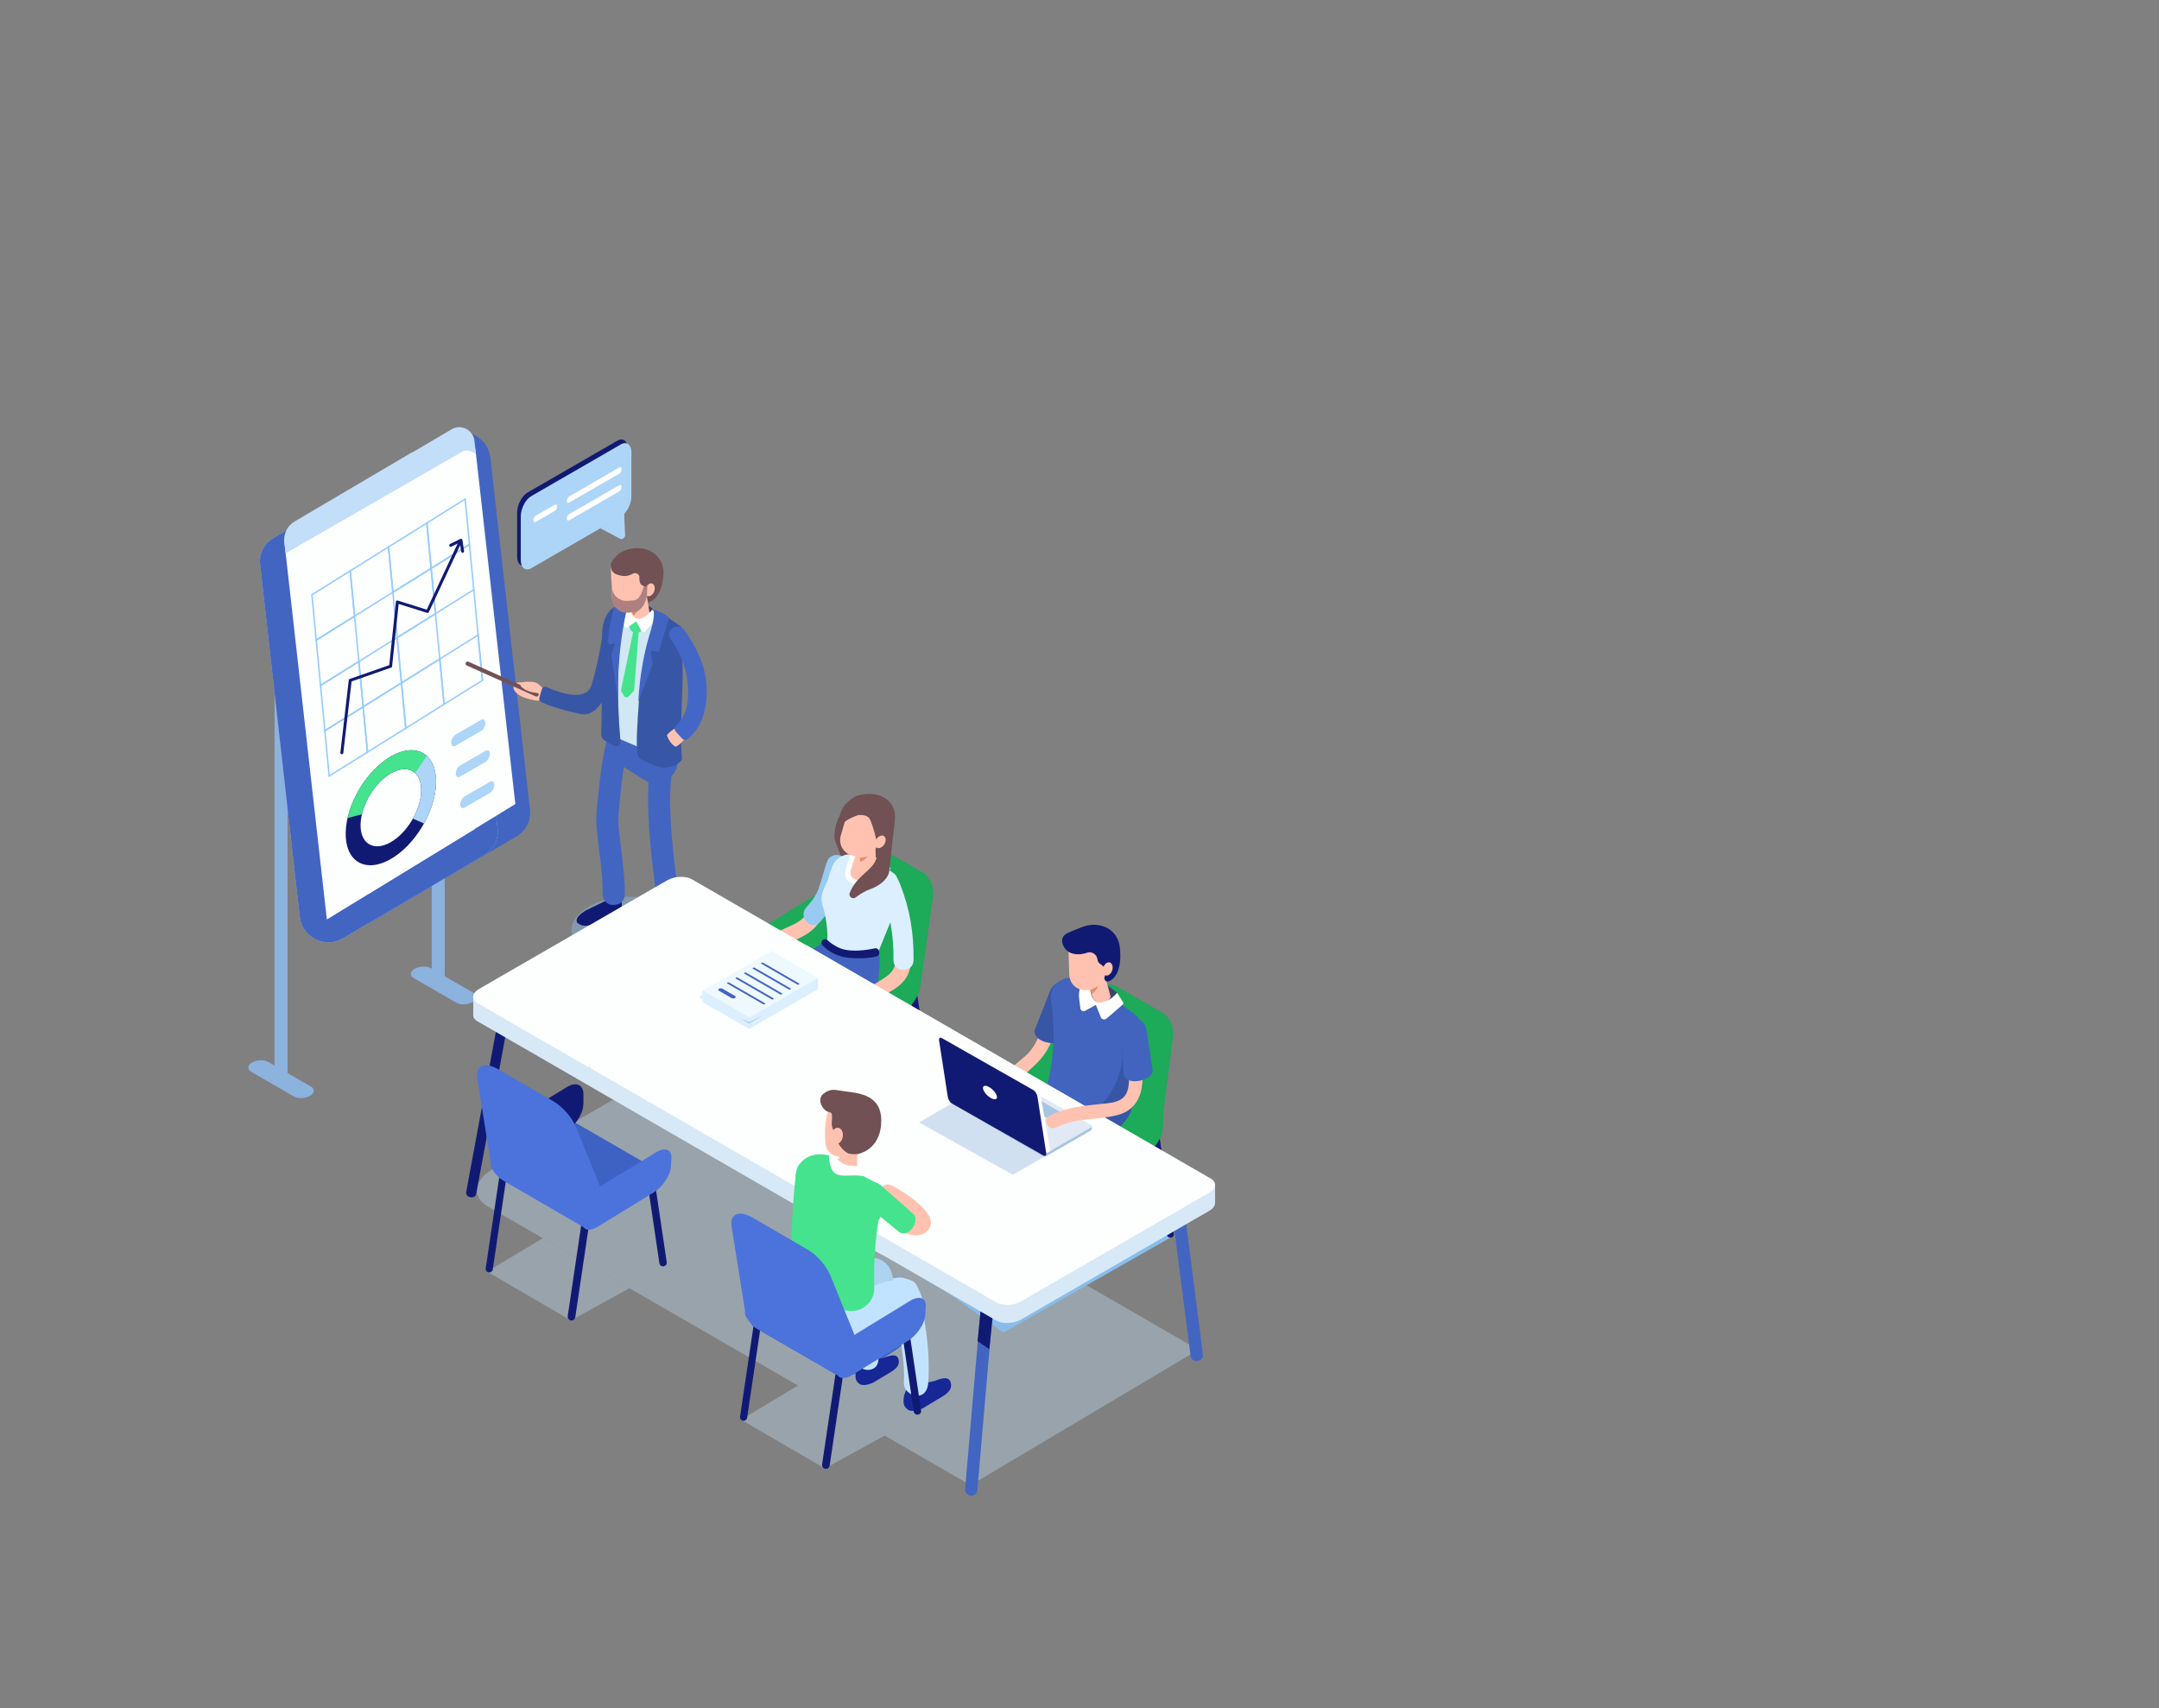 <?xml version="1.0" encoding="utf-8"?>
<!-- Generator: Adobe Illustrator 16.0.0, SVG Export Plug-In . SVG Version: 6.00 Build 0)  -->
<!DOCTYPE svg PUBLIC "-//W3C//DTD SVG 1.1//EN" "http://www.w3.org/Graphics/SVG/1.1/DTD/svg11.dtd">
<svg version="1.1" id="Layer_1" xmlns="http://www.w3.org/2000/svg" xmlns:xlink="http://www.w3.org/1999/xlink" x="0px" y="0px"
	 width="998.719px" height="790.318px" viewBox="0 0 998.719 790.318" enable-background="new 0 0 998.719 790.318"
	 xml:space="preserve">
<rect x="0" y="0" width="998.719" height="790.318" fill="#808080" stroke="none"/>
<g id="background">
</g>
<g id="image">
	<g>
		<g>
			<polygon opacity="0.43" fill="#BAD2E5" enable-background="new    " points="225.29,588.294 264.112,610.887 291.164,595.988 
				251.083,572.848 			"/>
			<path opacity="0.43" fill="#BAD2E5" enable-background="new    " d="M554.352,624.464L332.634,496.455
				c-7.62-4.4-21.055-3.843-29.854,1.237l-74.935,43.264c-8.799,5.081-9.764,12.837-2.144,17.237l143.438,82.812L342.773,656.8
				l38.818,22.593l27.651-15.229l39.744,22.946L554.352,624.464z"/>
		</g>
		<polygon fill="#88BDEB" points="541.793,572.358 464.125,616.521 409.799,577.403 487.466,533.24 		"/>
		<path fill="#1DAA59" d="M490.611,500.934l-27.34,21.121c-4.469,2.734-7.817,0.021-7.813-4.678l-0.521-7.648
			c0.004-4.693,3.657-10.774,8.125-13.512l27.565-16.879c4.465-2.729,8.114-1.127,8.11,3.571l-0.005,4.513
			C498.733,492.12,495.076,498.2,490.611,500.934z"/>
		<g>
			<g>
				<path fill="#FFC2B0" d="M498.328,453.422c-4.698,9.534-13.377,15.676-17.536,25.442c-1.722,4.043-3.682,7.388-7.078,10.205
					c-3.791,3.146-7.437,6.15-10.752,9.838c-2.687,2.981,1.723,7.423,4.422,4.423c6.108-6.786,14.128-11.104,18.084-19.618
					c2.268-4.872,4.173-8.729,7.924-12.632c4.229-4.396,7.63-9.008,10.339-14.502C505.5,452.98,500.11,449.808,498.328,453.422
					L498.328,453.422z"/>
			</g>
		</g>
		<path fill="#3856A6" d="M485.846,458.215l-7.269,18.489c-0.845,5.741,11.991,8.033,13.107,3.404l5.441-18.359
			c0.702-2.964-0.957-5.978-3.837-6.97l0,0C490.292,453.745,487.008,455.26,485.846,458.215z"/>
		<path fill="#111A73" d="M541.641,572.584L541.641,572.584c0.888-0.132,1.496-0.955,1.363-1.84l-6.58-44.363
			c-0.131-0.885-0.955-1.495-1.838-1.364l0,0c-0.885,0.135-1.496,0.954-1.365,1.839l6.582,44.364
			C539.934,572.104,540.756,572.715,541.641,572.584z"/>
		<path fill="#1DAA59" d="M489.585,498.822l13.812-36.537c2.271-6.011,8.593-8.639,13.687-5.692l20.369,11.782
			c3.67,2.123,5.725,6.632,5.133,11.272l-6.049,47.561L489.585,498.822z"/>
		<path fill="#1DAA59" d="M500.17,543.24l-39.122-22.587c-3.626-2.097-2.158-6.688,3.261-10.203l14.063-9.13
			c5.419-3.521,12.819-4.688,16.444-2.596l39.122,22.591c3.625,2.093,2.153,6.685-3.265,10.198l-14.062,9.135
			C511.196,544.167,503.795,545.333,500.17,543.24z"/>
		<path fill="#4264BF" d="M482.005,506.666c0.979,1.493,8.188-17.878,4.146-44.722l36.058,17.304
			c-1.006,17.438-6.74,23.196-11.225,44.53L482.005,506.666z"/>
		<path fill="#3856A6" d="M501.854,516.283c0.968,1.341,19.867-11.674,17.043-33.506c-0.356-2.775-2.317-2.142,0.494-1.309
			l3.373-2.197c0.734,14.169,6.435,14.954,0.638,34.213c-1.33,4.418-8.621,12.905-12.98,10.294L501.854,516.283z"/>
		<path fill="#4264BF" d="M488.188,455.381c-1.774,1.746-1.91,4.169-2.032,6.563c-0.188,3.62,1.636,8.557,4.989,9.928l35.625,13.999
			c0,0,4.773-11.611-1.739-16.515c-3.511-2.646-11.465-8.628-15.729-11.944C503.036,452.539,493.847,449.817,488.188,455.381z"/>
		<path fill="#424268" d="M515.303,466.054l-15.062-4.539l3.551-8.361c5.316,0.51,8.854,2.632,12.977,6.178L515.303,466.054z"/>
		<path fill="#FFFFFF" d="M508.526,464.042c0,0-4.336-0.516-4.281-8.158l-2.842-0.73c-0.438,0.271-1.246-0.039-1.928,2.438
			c-0.399,1.479-0.476,3.022-0.273,4.54l0.577,4.427c0.13,0.992,1.261,1.568,2.14,1.092L508.526,464.042z"/>
		<path fill="#FFC2B0" d="M505.165,460.692l-3.615-13.343l9.168,2.538l2.941,10.896
			C514.292,462.557,507.821,467.494,505.165,460.692z"/>
		<path fill="#FFC2B0" d="M504.776,458.026l-2.604,0.087c-4.007,0.134-7.395-3.036-7.53-7.044l-0.438-13.232
			c-0.134-4.008,3.036-7.396,7.043-7.529l2.602-0.087c4.013-0.134,7.396,3.035,7.531,7.043l0.441,13.232
			C511.952,454.504,508.784,457.893,504.776,458.026z"/>
		<path fill="#111A73" d="M502.889,440.745c-2.364,0.813-5.031,1.1-7.468,0.16c-3.271-1.267-5.591-5.864-3.021-8.256
			c1.39-1.292,4.946-2.459,7.906-3.659c8.396-3.407,17.498,0.896,17.816,10.479c0,0,1.404,11.854-5.219,14.536
			c-0.529,0.214-1.14,0.071-1.551-0.321l-0.054-0.046c-0.467-0.438-0.586-1.128-0.325-1.716c0.604-1.384,1.163-4.049-2.152-6.055
			c-0.693-0.419-1.043-1.191-1.185-2.106C507.303,441.499,505.057,439.999,502.889,440.745z"/>
		<path fill="#FFC2B0" d="M513.288,450.78c-1.168,0.971-2.504,0.636-2.984-0.749c-0.479-1.384,0.076-3.293,1.244-4.268
			c1.168-0.971,2.504-0.636,2.984,0.749C515.01,447.9,514.454,449.81,513.288,450.78z"/>
		<path fill="#EA8A6C" d="M504.333,458.041c0,0,3.756-1.924,3.771-1.959c0,0-1.28,2.733-3.146,3.801L504.333,458.041z"/>
		<path fill="#FFFFFF" d="M506.333,463.436c0,0,4.748,2.271,10.432-4.104l2.761,4.366c0.213,0.645,0.235,0.722-0.32,1.205
			l-7.299,6.295c-0.854,0.735-2.25,0.479-2.642-0.484L506.333,463.436z"/>
		<path fill="#4265C2" d="M239.127,386.842l-65.753,38.744c-8.095,4.771-18.685-0.663-19.75-10.133l-18.32-162.903
			c-0.558-4.961,1.787-9.71,6.028-12.209l65.753-38.745c8.095-4.77,18.685,0.663,19.75,10.133l18.321,162.903
			C245.712,379.593,243.368,384.343,239.127,386.842z"/>
		<g>
			<path fill="#FFC2B0" d="M247.363,323.975c0.581,0.111,1.17,0.222,1.769,0.132c1.38-0.209,2.57-1.435,3.66-2.601
				c0.1-0.106,0.202-0.219,0.256-0.365c0.112-0.302-0.021-0.628-0.176-0.868c-0.958-1.477-2.695-1.704-4.162-2.337
				c-0.663-0.286-1.289-0.67-1.947-0.966c-1.029-0.464-2.125-0.709-3.216-0.953l0,0c-1.322-0.296-6.105-1.234-6.027,2.119
				c0.034,1.449,1.417,2.52,2.287,3.162c1.048,0.774,2.215,1.3,3.411,1.693C244.572,323.436,245.969,323.709,247.363,323.975z"/>
		</g>
		<rect x="126.996" y="320.52" fill="#8CB2DE" width="6.015" height="178.917"/>
		<rect x="199.698" y="277.923" fill="#8CB2DE" width="6.015" height="178.917"/>
		<path fill="#A8C4E5" d="M224.155,395.491l-65.753,38.745c-8.095,4.771-18.685-0.663-19.75-10.137L120.332,261.2
			c-0.558-4.961,1.787-9.711,6.028-12.21l65.752-38.745c8.095-4.77,18.685,0.664,19.75,10.133l18.321,162.904
			C230.741,388.243,228.396,392.992,224.155,395.491z"/>
		<path fill="#4265C2" d="M224.155,395.491l-65.753,38.745c-8.095,4.771-18.685-0.663-19.75-10.137L120.332,261.2
			c-0.558-4.961,1.787-9.711,6.028-12.21l65.752-38.745c8.095-4.77,18.685,0.664,19.75,10.133l18.321,162.904
			C230.741,388.243,228.396,392.992,224.155,395.491z"/>
		<path fill="#8CB2DE" d="M191.842,448.202L191.842,448.202c2.18-1.258,5.477-1.396,7.365-0.305l19.903,11.487
			c1.888,1.09,1.651,2.993-0.528,4.252l0,0c-2.18,1.263-5.477,1.396-7.365,0.31l-19.904-11.492
			C189.425,451.364,189.662,449.461,191.842,448.202z"/>
		<path fill="#FDFFFF" d="M219.687,383.535l-68.491,41.851L131.479,250.07l59.387-34.994c4.295-2.531,9.915,0.352,10.48,5.377
			L219.687,383.535z"/>
		<path fill="#FDFFFF" d="M238.385,371.991l-68.491,41.851l-19.716-175.317l59.386-34.994c4.295-2.531,9.915,0.352,10.48,5.377
			L238.385,371.991z"/>
		<path fill="#C2DEF9" d="M219.471,203.936c-0.565-5.025-6.185-7.909-10.48-5.377l-17.68,10.418
			c-0.382,0.139-0.76,0.302-1.127,0.518l-53.956,31.793c-3.304,1.947-5.155,5.654-4.726,9.464l0.591,5.255l82.118-47.257
			c1.729-0.929,4.569,0.24,5.942,1.25L219.471,203.936z"/>
		<g>
			<g>
				<path fill="none" stroke="#97CBFF" stroke-width="0.685" stroke-miterlimit="10" d="M144.282,275.175"/>
				<polygon fill="none" stroke="#97CBFF" stroke-width="0.685" stroke-miterlimit="10" points="199.446,262.935 217.169,251.867 
					215.173,230.904 197.45,241.972 				"/>
				<polygon fill="none" stroke="#97CBFF" stroke-width="0.685" stroke-miterlimit="10" points="181.724,274.003 199.446,262.935 
					197.45,241.972 179.728,253.04 				"/>
				<polygon fill="none" stroke="#97CBFF" stroke-width="0.685" stroke-miterlimit="10" points="164.001,285.071 181.724,274.003 
					179.728,253.04 162.005,264.107 				"/>
				<polygon fill="none" stroke="#97CBFF" stroke-width="0.685" stroke-miterlimit="10" points="146.278,296.139 164.001,285.071 
					162.005,264.107 144.282,275.175 				"/>
				<polygon fill="none" stroke="#97CBFF" stroke-width="0.685" stroke-miterlimit="10" points="201.443,283.898 219.165,272.831 
					217.169,251.867 199.446,262.935 				"/>
				<polygon fill="none" stroke="#97CBFF" stroke-width="0.685" stroke-miterlimit="10" points="183.72,294.966 201.443,283.898 
					199.446,262.935 181.724,274.003 				"/>
				<polygon fill="none" stroke="#97CBFF" stroke-width="0.685" stroke-miterlimit="10" points="148.274,317.103 165.998,306.034 
					164.001,285.071 146.278,296.139 				"/>
				
					<line fill="none" stroke="#97CBFF" stroke-width="0.685" stroke-miterlimit="10" x1="219.165" y1="272.831" x2="221.162" y2="293.794"/>
				<polygon fill="none" stroke="#97CBFF" stroke-width="0.685" stroke-miterlimit="10" points="185.716,315.93 203.439,304.862 
					201.443,283.898 183.72,294.966 				"/>
				<polygon fill="none" stroke="#97CBFF" stroke-width="0.685" stroke-miterlimit="10" points="167.994,326.998 185.716,315.93 
					183.72,294.966 165.998,306.034 				"/>
				<polygon fill="none" stroke="#97CBFF" stroke-width="0.685" stroke-miterlimit="10" points="150.271,338.065 167.994,326.998 
					165.998,306.034 148.274,317.103 				"/>
				
					<line fill="none" stroke="#97CBFF" stroke-width="0.685" stroke-miterlimit="10" x1="221.162" y1="293.794" x2="223.158" y2="314.758"/>
				<polygon fill="none" stroke="#97CBFF" stroke-width="0.685" stroke-miterlimit="10" points="205.435,325.825 223.158,314.758 
					221.162,293.794 203.439,304.862 				"/>
				<polygon fill="none" stroke="#97CBFF" stroke-width="0.685" stroke-miterlimit="10" points="187.712,336.894 205.435,325.825 
					203.439,304.862 185.716,315.93 				"/>
				<polygon fill="none" stroke="#97CBFF" stroke-width="0.685" stroke-miterlimit="10" points="169.99,347.961 187.712,336.894 
					185.716,315.93 167.994,326.998 				"/>
				<polygon fill="none" stroke="#97CBFF" stroke-width="0.685" stroke-miterlimit="10" points="152.267,359.029 169.99,347.961 
					167.994,326.998 150.271,338.065 				"/>
			</g>
		</g>
		
			<polyline fill="none" stroke="#111A73" stroke-width="1.371" stroke-linecap="round" stroke-linejoin="round" stroke-miterlimit="10" points="
			158.134,348.27 162.005,314.758 180.696,308.219 183.821,278.502 197.771,282.885 212.564,251.257 		"/>
		
			<polyline fill="none" stroke="#111A73" stroke-width="1.371" stroke-linecap="round" stroke-linejoin="round" stroke-miterlimit="10" points="
			208.478,252.297 213.239,249.952 213.994,255.034 		"/>
		<g>
			<path fill="#111A73" d="M181.307,349.677c-11.544,6.352-21.125,22.246-21.398,35.502c-0.273,13.252,8.863,18.854,20.407,12.5
				c11.544-6.352,21.125-22.246,21.398-35.5C201.988,348.924,192.851,343.326,181.307,349.677z M181.144,357.584
				c7.742-4.259,13.868-0.506,13.685,8.384c-0.184,8.889-6.608,19.548-14.349,23.807c-7.742,4.259-13.868,0.506-13.685-8.384
				C166.978,372.502,173.402,361.843,181.144,357.584z"/>
			<path fill="#45E38D" d="M181.307,349.677c7.065-3.887,13.224-3.291,16.88,0.789l-5.802,7.561
				c-2.461-2.658-6.554-3.021-11.242-0.442c-6.408,3.525-11.909,11.436-13.72,19.097l-6.649,1.78
				C163.4,366.94,171.666,354.981,181.307,349.677z"/>
			<path fill="#ADD5F7" d="M196.137,380.966l-5.14-2.232c2.302-4.088,3.746-8.619,3.832-12.766c0.077-3.754-0.974-6.588-2.794-8.293
				l5.391-7.978c2.79,2.529,4.406,6.799,4.289,12.482C201.588,368.279,199.489,374.936,196.137,380.966z"/>
		</g>
		<path fill="#ADD5F7" d="M210.68,345.026l11.879-6.858c1.063-0.613,1.933-2.274,1.933-3.691l0,0c0-1.417-0.87-2.074-1.933-1.461
			l-11.879,6.858c-1.063,0.613-1.932,2.275-1.932,3.691l0,0C208.748,344.982,209.617,345.641,210.68,345.026z"/>
		<path fill="#ADD5F7" d="M212.765,359.339l11.879-6.858c1.063-0.613,1.932-2.275,1.932-3.692l0,0c0-1.417-0.869-2.074-1.932-1.46
			l-11.879,6.858c-1.063,0.613-1.933,2.274-1.933,3.691l0,0C210.832,359.295,211.702,359.952,212.765,359.339z"/>
		<path fill="#ADD5F7" d="M214.849,373.65l11.879-6.858c1.062-0.613,1.932-2.274,1.932-3.691l0,0c0-1.417-0.87-2.074-1.932-1.461
			l-11.879,6.858c-1.062,0.613-1.932,2.275-1.932,3.691l0,0C212.917,373.606,213.787,374.265,214.849,373.65z"/>
		<path fill="#715154" d="M249.108,321.689L249.108,321.689c-0.215,0.481-0.785,0.699-1.267,0.483l-31.917-14.286
			c-0.481-0.215-0.699-0.786-0.483-1.267l0,0c0.215-0.481,0.785-0.699,1.267-0.483l31.917,14.286
			C249.106,320.639,249.324,321.208,249.108,321.689z"/>
		<path fill="#FFC2B0" d="M252.093,319.479c-0.746-0.951-2.028-2.107-2.953-2.895c-0.721-0.614-1.609-0.993-2.552-1.078
			c-1.827-0.165-4.824-0.284-5.542,0.613c-0.924,1.155,0.67,2.158,1.646,2.776c1.94,1.229,4.728,1.67,6.922,1.821
			c0.375,0.025,0.627-0.136,0.764-0.374c0.139,0.15,0.273,0.303,0.395,0.457C251.513,321.746,252.828,320.415,252.093,319.479z"/>
		<path fill="#8CB2DE" d="M116.634,491.557L116.634,491.557c2.18-1.259,5.477-1.396,7.365-0.306l19.904,11.492
			c1.888,1.089,1.651,2.993-0.529,4.251l0,0c-2.18,1.259-5.477,1.396-7.365,0.306l-19.904-11.491
			C114.217,494.719,114.454,492.814,116.634,491.557z"/>
		<path fill="#1DAA59" d="M529.352,534.788l-27.563,16.879c-4.466,2.733-7.917,1.451-7.67-2.852l0.233-4.137
			c0.247-4.302,4.104-10.059,8.567-12.792l27.568-16.879c4.465-2.73,7.916-1.447,7.67,2.854l-0.238,4.132
			C537.672,526.298,533.817,532.054,529.352,534.788z"/>
		<g>
			<path opacity="0.43" fill="#88BDEB" enable-background="new    " d="M311.407,441.995c-10.718,6.188-28.149,6.156-38.935-0.07
				c-10.785-6.228-10.84-16.291-0.122-22.479c10.718-6.188,28.149-6.156,38.935,0.066
				C322.07,425.743,322.125,435.807,311.407,441.995z"/>
			<path fill="#111A73" d="M270.975,421.195l10.893-5.24l5.685,0.193c0.345,7.52-0.3,6.481-2.761,7.887l-9.245,3.417
				c-4.739,1.176-6.162,1.154-8.449-0.464l0,0C265.909,425.061,267.78,423.256,270.975,421.195z"/>
			<path fill="#2C4482" d="M302.159,441.378l3.701-11.512l4.054-3.989c5.691,4.935,4.497,4.688,3.819,7.439l-3.892,9.06
				c-2.411,4.248-3.402,5.265-6.155,5.808l0,0C301.473,447.717,301.454,445.116,302.159,441.378z"/>
			<g>
				<g>
					<path fill="#4265C2" d="M303.492,343.11c-4.704,14.455-4.042,30.519-2.795,45.467c0.583,6.982,1.429,13.937,2.277,20.891
						c0.542,4.444,1.985,13.083,1.938,17.573c-0.068,6.573,9.449,6.375,9.518-0.204c0.047-4.49-0.701-12.924-1.244-17.369
						c-0.813-6.688-1.631-13.383-2.21-20.1c-1.229-14.313-2.146-29.683,2.363-43.543C315.377,339.562,305.52,336.878,303.492,343.11
						L303.492,343.11z"/>
				</g>
			</g>
			<g>
				<g>
					<path fill="#4265C2" d="M281.172,340.807c-2.354,8.554-3.437,17.428-4.329,26.236c-0.539,5.312-1.39,10.641-0.86,15.969
						c1.009,10.176,2.886,20.511,2.814,30.751c-0.046,6.572,10.166,6.579,10.212,0c0.07-10.095-1.757-20.285-2.77-30.311
						c-0.508-5.021,0.178-9.92,0.669-14.939c0.823-8.41,1.865-16.829,4.111-24.994C292.766,337.176,282.917,334.468,281.172,340.807
						L281.172,340.807z"/>
				</g>
			</g>
			<path fill="#4265C2" d="M288.639,357.021L288.639,357.021c0.943,1.058-3.109-4.084-1.896-3.352
				c2.525,1.526,16.703,11.159,19.653,11.208c3.562,0.059,1.482-3.386,4.139-5.767c2.518-2.259,3.106-5.928,3.354-9.3
				c0.067-0.933,0.114-1.906-0.258-2.764c-0.398-0.926-1.23-1.582-2.039-2.191c-6.298-4.768-18.688-16.565-27.486-12.793
				C273.94,336.423,284.126,351.963,288.639,357.021z"/>
		</g>
		<path fill="#111A73" d="M217.94,553.909l-0.682-0.127c-1.092-0.202-1.814-1.252-1.611-2.345l15.459-83.359
			c0.203-1.093,1.253-1.814,2.345-1.611l0.682,0.126c1.092,0.203,1.813,1.253,1.611,2.35l-15.459,83.355
			C220.082,553.391,219.032,554.111,217.94,553.909z"/>
		<g>
			<path fill="#111A73" d="M244.103,261.16l41.419-23.913c2.684-1.549,4.879-5.745,4.879-9.323v-20.332
				c0-3.578-2.195-5.238-4.879-3.689l-41.419,23.913c-2.684,1.55-4.879,5.745-4.879,9.323v20.332
				C239.224,261.049,241.419,262.709,244.103,261.16z"/>
			<path fill="#ADD5F7" d="M245.791,262.847l41.418-23.913c2.685-1.549,4.88-5.745,4.88-9.323V209.28
				c0-3.578-2.195-5.238-4.88-3.689l-41.418,23.913c-2.684,1.549-4.879,5.745-4.879,9.323v20.331
				C240.911,262.737,243.107,264.396,245.791,262.847z"/>
			<path fill="#FFFFFF" d="M263.276,232.526l23.202-13.396c0.589-0.34,1.071-1.261,1.071-2.046l0,0c0-0.786-0.482-1.15-1.071-0.81
				l-23.202,13.396c-0.59,0.34-1.071,1.261-1.071,2.047l0,0C262.205,232.502,262.686,232.867,263.276,232.526z"/>
			<path fill="#FFFFFF" d="M263.276,240.706l23.202-13.396c0.589-0.34,1.071-1.261,1.071-2.046l0,0c0-0.786-0.482-1.15-1.071-0.81
				l-23.202,13.396c-0.59,0.34-1.071,1.261-1.071,2.047l0,0C262.205,240.682,262.686,241.046,263.276,240.706z"/>
			<path fill="#FFFFFF" d="M247.803,241.459l8.794-5.078c0.589-0.34,1.071-1.261,1.071-2.046l0,0c0-0.786-0.482-1.15-1.071-0.81
				l-8.794,5.077c-0.589,0.34-1.071,1.261-1.071,2.047l0,0C246.732,241.436,247.214,241.8,247.803,241.459z"/>
			<path fill="#ADD5F7" d="M288.699,236.826l0.473,10.877c0.024,0.88-1.295,1.957-2.056,1.677l-9.355-4.944L288.699,236.826z"/>
		</g>
		<path fill="#A8C4E5" d="M505.262,522.153l-0.01-1.271l-1.631,0.632l-0.353-0.806l-40.85-23.584
			c-0.492-0.284-1.359-0.248-1.928,0.08L442.91,507.36v-0.282l-3.253,1.306v1.352h0.021c0.042,0.131,0.146,0.252,0.313,0.349
			l42.508,24.541c0.491,0.284,1.359,0.248,1.927-0.08l20.37-11.76C505.102,522.604,505.26,522.372,505.262,522.153L505.262,522.153z
			"/>
		<path fill="#E1EAF4" d="M482.472,533.28l-42.508-24.541c-0.491-0.284-0.43-0.785,0.14-1.113l20.368-11.76
			c0.567-0.328,1.438-0.364,1.931-0.08l42.507,24.542c0.492,0.284,0.43,0.784-0.142,1.112L484.4,533.2
			C483.832,533.528,482.964,533.564,482.472,533.28z"/>
		<path fill="#A8C4E5" d="M485.376,517.474l-10.287-5.938c-0.119-0.068-0.104-0.19,0.033-0.271l4.93-2.846
			c0.142-0.079,0.351-0.088,0.466-0.02l10.288,5.938c0.119,0.068,0.104,0.189-0.03,0.271l-4.933,2.846
			C485.706,517.534,485.496,517.542,485.376,517.474z"/>
		<path fill="#424268" d="M306.639,292.833l-18.104-6.894l2.19-7.552c4.627-0.319,7.007,0.527,10.917,2.938L306.639,292.833z"/>
		<path fill="#D0E7F4" d="M281.23,283.919c-1.812,2.41-1.589,3.831-1.485,6.99c0.102,3.089,2.244,5.658,5.273,6.341l24.77,6.433
			c0,0,7.883-11.257,1.771-14.473c-3.292-1.732-8.396-4.512-12.413-6.707C293.252,279.277,285.417,278.353,281.23,283.919z"/>
		<path fill="#D0E7F4" d="M279.885,339.004c0.922,1.124,1.92-31.764,0-52.444l34.859,14.539
			c-0.094,15.662-6.218,31.984-4.216,50.963L279.885,339.004z"/>
		<path fill="#FFC2B0" d="M292.375,285.337l-1.989-12.408l8.815,2.713l1.612,10.132
			C301.232,287.431,294.199,291.698,292.375,285.337z"/>
		<path fill="#3856A6" d="M307.5,284.65c0,0-10.082,11.802-11.894,38.908c-0.748,11.184-2.063,26.256,0.369,27.431
			c3.807,1.84,8.586,4.984,13.441,3.991c1.974-0.403,5.996-2.211,6.072-4.166c-1.531-16.375,1.381-33.902-0.188-51.908l-0.826-6.996
			c-0.124-0.724,1.167-1.35,0.643-1.949L307.5,284.65z"/>
		<path fill="#3856A6" d="M290.028,281.347c0,0-6.818,17.792-2.998,61.699c0.129,1.484-1.447,2.566-2.846,1.956
			c-1.49-0.65-3.134-1.581-4.361-2.319c-1.123-0.676-1.783-1.877-1.73-3.162c0.365-8.875,0.476-44.412,0.476-44.412
			s-1.392-15.493,11.01-15.623C304.308,279.333,290.028,281.347,290.028,281.347z"/>
		<path fill="#EA8A6C" d="M292.15,282.646c0,0,4.054-2.265,4.072-2.301c0,0-1.559,3.701-3.588,4.686L292.15,282.646z"/>
		<path fill="#45E38D" d="M293.796,292.792L293.796,292.792c1.77,0.308,3.537-0.868,3.927-2.612l0.632-2.823
			c-2.63,1.099-4.763,0.437-6.324-1.692l-0.742,3.396C290.898,290.805,292.027,292.484,293.796,292.792z"/>
		<path fill="#45E38D" d="M295.494,291.409l-2.104,27.617c-0.023,0.305-0.156,0.597-0.374,0.823l-2.273,2.355
			c-0.605,0.628-1.625,0.541-2.051-0.175l-1.231-2.071c-0.157-0.264-0.208-0.579-0.144-0.888l5.861-28.161L295.494,291.409z"/>
		<path fill="#FFFFFF" d="M295.529,286.499c0,0-3.478,0.049-3.983-5.856l-2.309-0.274c-0.326,0.254-0.99,0.098-1.351,2.083
			c-0.214,1.181-0.16,2.383,0.105,3.534l0.776,3.357c0.175,0.753,1.114,1.081,1.776,0.62L295.529,286.499z"/>
		<path fill="#FCFEFF" d="M295.62,286.513c0,0-0.983-0.063-1.611-0.537l-5.24,3.405l0.049,0.207c0.152,0.644,0.953,0.927,1.525,0.54
			L295.62,286.513z"/>
		<path fill="#FFFFFF" d="M293.746,286.257c0,0,3.931,1.262,7.983-4.247l2.501,3.086c0.216,0.477,0.242,0.533-0.167,0.963
			l-5.34,5.612c-0.625,0.659-1.752,0.605-2.129-0.102L293.746,286.257z"/>
		<path fill="#FCFEFF" d="M293.648,286.234c0,0,1.072,0.146,1.917,0.117l3.136,5.358l-0.173,0.181
			c-0.538,0.562-1.501,0.52-1.834-0.081L293.648,286.234z"/>
		<path fill="#4265C2" d="M283.924,281.006c-1.106,6.076-3.401,13.081-2.382,17.229l2.92-0.61l-1.662,5.425l3.115,20.586
			c0,0-1.063-21.714,4.812-45.007C287.907,278.777,287.038,279.394,283.924,281.006z"/>
		<path fill="#FFC2B0" d="M293.239,282.672l-2.564,0.229c-3.949,0.352-7.338-2.509-7.529-6.358l-0.636-12.707
			c-0.192-3.849,2.881-7.285,6.83-7.637l2.563-0.228c3.949-0.352,7.338,2.509,7.53,6.358l0.755,9.261
			C300.38,275.438,297.187,282.32,293.239,282.672z"/>
		<path fill="#715154" d="M292.737,265.412c-2.666,1.385-4.297,1.38-7.29,0.428c-3.248-1.034-3.87-5.049-1.373-7.493
			c1.351-1.321,1.426-2.044,4.326-3.364c8.226-3.746,18.054,0.201,18.514,9.406c0,0,0.364,12.107-7.147,14.396l-0.568-3.832
			c0,0,1.798-1.168,0.04-2.75c-0.482-0.435-1.185-0.92-2.189-1.451c-1.088-0.576-1.347-2.047-1.272-3.585
			C295.852,265.609,294.167,264.668,292.737,265.412z"/>
		<path fill="#FFC2B0" d="M301.52,275.227c-1.136,0.999-2.458,0.751-2.953-0.554c-0.494-1.305,0.026-3.173,1.163-4.171
			c1.136-0.999,2.458-0.751,2.952,0.554C303.177,272.36,302.657,274.228,301.52,275.227z"/>
		<path fill="#AF8080" d="M283.067,271.619c0.193,3.849,3.581,6.709,7.53,6.358l2.563-0.229c2.453-0.218,3.689-3.202,4.73-6.52l0,0
			c0.49,0.295,1.152,0.113,1.442-0.397l0.161-0.285l-0.177,3.064c0.192,3.849-2.122,9.256-6.071,9.608l-2.563,0.229
			c-3.949,0.352-7.338-2.509-7.53-6.358l-0.635-12.707c-0.027-0.536,0.016-1.062,0.108-1.575L283.067,271.619z"/>
		<path fill="#4265C2" d="M309.508,285.721l-4.709,15.702l-3.911-0.387l1.068,6.014l-6.639,17.654c0,0,0.278-14.134,4.725-29.623
			c1.172-4.085,3.116-9.457,2.203-13.151C304.981,283.009,307.047,283.566,309.508,285.721z"/>
		<path fill="#FFC2B0" d="M312.535,345.447c0.31,0.143,7.049-4.19,3.76-7.667c-3.289-3.479-7.805,2.352-7.805,2.352
			S309.797,344.181,312.535,345.447z"/>
		<path fill="#4367C7" d="M312.543,338.374c-0.689-0.769-0.598-1.938,0.208-2.682c3.335-3.075,5.111-7.188,5.438-12.198
			c0.7-10.874-2.008-19.235-7.916-27.768c-2.953-4.262,3.477-8.346,6.419-4.1c7.193,10.389,11.547,20.501,9.865,33.744
			c-0.638,5.028-2.271,9.817-5.725,13.916c-0.737,0.877-1.544,1.682-2.404,2.424c-0.893,0.77-2.251,0.712-2.987-0.111
			L312.543,338.374z"/>
		<path fill="#3856A6" d="M250.627,318.917c0.277-0.963,1.339-1.46,2.251-1.047c4.833,2.188,18.381,7.442,20.854-1.159
			c4.957-17.247,5.597-29.049,5.597-29.049l2.55,30.597c-3.052,7.438-7.352,13.28-13.205,12.074
			c-10.603-2.185-16.108-4.478-18.331-5.571c-0.714-0.352-1.065-1.163-0.845-1.928L250.627,318.917z"/>
		<path fill="#FFFFFF" d="M481.388,505.662c-0.173-1.119-1.049-2.444-1.958-2.961l-42.201-23.983
			c-0.377-0.214-0.693-0.253-0.934-0.146l-0.003-0.002l-0.006,0.005c-0.084,0.039-0.157,0.094-0.218,0.169l-1.397,1.467l1.271-0.112
			l4.011,25.937c0.173,1.119,1.049,2.44,1.958,2.961l39.904,22.679l1.285,1.448l0.16,0.354c0.811,0.178,2.739-1.194,2.739-1.194
			L481.388,505.662z"/>
		<g>
			<path fill="#1DAA59" d="M378.499,434.855l-27.34,21.117c-4.465,2.734-7.817,0.021-7.813-4.678l-0.521-7.646
				c0.004-4.698,3.661-10.778,8.126-13.516l27.564-16.879c4.469-2.73,8.114-1.127,8.11,3.57l-0.004,4.514
				C386.621,426.041,382.963,432.122,378.499,434.855z"/>
			<path fill="#111A73" d="M429.53,506.505L429.53,506.505c0.885-0.131,1.495-0.954,1.36-1.839l-6.578-44.364
				c-0.134-0.884-0.954-1.495-1.842-1.359l0,0c-0.885,0.131-1.493,0.95-1.36,1.839l6.581,44.36
				C427.822,506.025,428.645,506.637,429.53,506.505z"/>
			<path fill="#1DAA59" d="M378.601,433.896l13.813-36.537c2.271-6.011,8.591-8.639,13.685-5.692l20.37,11.782
				c3.67,2.123,5.728,6.632,5.133,11.271l-5.794,41.195L378.601,433.896z"/>
			<path fill="#1DAA59" d="M388.058,477.161l-39.117-22.586c-3.63-2.094-2.158-6.688,3.261-10.203l14.062-9.131
				c5.418-3.521,12.818-4.688,16.443-2.591l39.121,22.586c3.626,2.094,2.158,6.685-3.261,10.203l-14.063,9.131
				C399.083,478.089,391.683,479.255,388.058,477.161z"/>
			<path fill="#1DAA59" d="M417.24,468.709l-27.567,16.88c-4.465,2.733-7.917,1.45-7.67-2.852l0.237-4.133
				c0.247-4.306,4.102-10.063,8.563-12.792l27.567-16.883c4.465-2.73,7.917-1.447,7.67,2.854l-0.237,4.133
				C425.56,460.219,421.706,465.976,417.24,468.709z"/>
			<g>
				<path fill="#715154" d="M388.233,377.759c-1.431,2.53-3.076,8.675-1.749,11.708c0.214,0.488,4.395,11.974,4.866,11.688
					c0.479-0.284,6.229-2.04,6.641-2.413c1.217-1.111,9.739,6.426,10.977,5.339c1.681-1.473,2.384-22.806,2.454-25.036
					c0.09-2.845-14.155-2.712-15.909-4.953c-0.343-0.439-0.746-0.835-1.026-1.314l0,0c-0.411-0.696-0.614-2-1.64-1.839
					c-0.815,0.129-1.406,1.397-1.833,1.977C389.792,374.584,389.51,375.496,388.233,377.759z"/>
			</g>
			<g>
				<path fill="#FFC2B0" d="M382.071,400.458c-0.754,4.805-1.661,9.555-3.949,13.889c-1.943,3.686-4.229,8.561-7.502,11.158
					c-3.156,2.509-7.247,3.563-10.678,5.624c-4.417,2.653-7.604,6.4-10.011,10.922c-2.103,3.956,3.908,7.479,6.019,3.52
					c2.845-5.354,6.633-8.209,12.013-10.697c3.742-1.73,7.278-3.542,9.91-6.823c5.967-7.438,9.454-16.416,10.915-25.733
					C389.476,397.924,382.765,396.035,382.071,400.458L382.071,400.458z"/>
			</g>
			<g>
				<g>
					<path fill="#97CBF2" d="M382.526,398.746c-1.453,4.236-2.479,8.653-4.051,12.844c-1.191,3.192-3.35,5.742-5.568,8.282
						c-3.921,4.479,2.623,11.076,6.564,6.567c2.983-3.41,5.781-6.831,7.469-11.075c1.816-4.591,2.938-9.479,4.542-14.148
						C393.426,395.55,384.458,393.116,382.526,398.746L382.526,398.746z"/>
				</g>
			</g>
			<path fill="#4264BF" d="M381.146,435.858c-15.928,10.098-25.646,19.331-25.039,23.666c0,0,7.934-4.397,14.152-0.783
				c9.228,5.354,0.563,10.313,0.563,10.313s33.797,2.003,35.575-16.539c1.127-11.75,0-11.11,0-11.11
				S389.803,447.162,381.146,435.858z"/>
			<g>
				<g>
					<path fill="#D0E7F4" d="M411.535,400.938c-3.677-4.089-10.76-6.292-16.087-6.562c-1.493-0.076-1.489,2.246,0,2.322
						c4.729,0.236,11.188,2.268,14.441,5.885C410.895,403.693,412.533,402.047,411.535,400.938L411.535,400.938z"/>
				</g>
			</g>
			<path fill="#DBEFFF" d="M385.776,402.676c0,0-6.073,8.438-5.741,13.75c0.212,3.384,2.418,7.302,2.71,8.397
				c2.392,8.972,0.637,11.545,0.81,13.999c0,0,2.935,4.982,22.575,1.76l10.148-25.005L385.776,402.676z"/>
			<path fill="#DBEFFF" d="M414.426,421.081c0.788-0.423,1.048-1.658,1.048-1.658c0.787-4.517,3.406-6.438-1.093-14.507
				c-0.723-1.296-11.222-7.527-19.27-9.465c-3.901-0.939-7.929,1.03-9.729,4.615c-1.054,2.097-2.199,6.297-2.199,6.299
				c-0.864,8.327,3.466-2.424,3.783,2.221c-0.013-0.112-0.035-0.228-0.045-0.339c0,0,0.563,7.847,0.979,13.92
				c0.256,3.789,0.435,6.53,0.44,6.913c0,0.018,0.001,0.043,0,0.047l13.465,11.934L410,428.084l0,0L414.426,421.081z"/>
			<path fill="#FFC2B0" d="M397.196,395.624c-1.021-0.213-2.063,0.184-2.723,0.986c-1.836,2.229-4.81,7.059-0.504,11.139
				c5.818,5.514,16.896-5.422,16.896-5.422C406.165,398.99,401.578,396.54,397.196,395.624z"/>
			<path fill="#FFC2B0" d="M397.816,400.324l-0.67-13.891l7.714,4.335l0.536,11.34C405.624,403.986,398.885,407.568,397.816,400.324
				z"/>
			<path fill="#EA8A6C" d="M397.756,396.795c0,0,4.104-1.126,4.122-1.158c0,0-1.828,2.433-3.888,3.103L397.756,396.795z"/>
			<path fill="#DBEFFF" d="M412.338,418.579c-0.78,1.531-1.854,3.09-3.132,4.637c-3.278,3.982-8.629,5.551-13.567,4.063
				c-7.253-2.188-14.488-6.349-14.488-6.349s2.596,10.407,1.142,16.305c-0.674,2.729,1.026,0.654,1.026,0.654
				c0.004,2.649,3.475,2.823,3.475,2.823c9.143,3.428,19.34-0.135,19.34-0.135l7.048-17.303L412.338,418.579z"/>
			<g>
				<path fill="#111A73" d="M380.131,435.559L380.131,435.559c-0.221,0.576-0.104,1.226,0.31,1.687
					c1.477,1.664,5.562,5.383,12.961,5.939c6.334,0.479,10.221-0.21,12.128-0.729c0.818-0.229,1.344-1.027,1.197-1.867l-0.088-0.515
					c-0.152-0.925-1.051-1.535-1.968-1.335c-3.539,0.771-11.882,2.16-17.062-0.503c-2.394-1.229-3.867-2.335-4.778-3.252
					C381.988,434.135,380.558,434.443,380.131,435.559z"/>
			</g>
			<g>
				<path fill="#FFFFFF" d="M393.75,395.069c-1.329,2.199-1.98,5.149-2.526,7.628c-0.538,2.453-0.269,3.896,1.944,5.468
					c6.177,4.385,13.405-1.001,18.091-5.046c1.134-0.979-0.515-2.614-1.642-1.646c-3.396,2.933-9.325,7.733-14.036,5.36
					c-3.135-1.578-2.21-3.442-1.428-6.116c0.429-1.467,0.805-3.16,1.602-4.479C396.53,394.959,394.521,393.79,393.75,395.069
					L393.75,395.069z"/>
			</g>
			<path fill="#FFC2B0" d="M396.419,396.448l-2.518-0.738c-3.876-1.138-6.117-5.24-4.979-9.117l3.757-12.801
				c1.142-3.876,5.24-6.117,9.116-4.979l2.518,0.738c3.88,1.138,6.117,5.24,4.979,9.117l-3.756,12.801
				C404.399,395.345,400.295,397.586,396.419,396.448z"/>
			<g>
				<path fill="#FFC2B0" d="M410.403,416.688c0.982,6.173,2.502,12.271,3.31,18.465c0.766,5.856,2.232,12.043-2.995,16.088
					c-7.712,5.967-17.381,7.967-19.545,18.926c-0.864,4.379,5.852,6.253,6.717,1.853c2.168-10.979,15.996-11.127,21.367-19.813
					c3.285-5.314,2.089-11.833,1.337-17.694c-0.848-6.604-2.423-13.094-3.474-19.668C416.414,410.422,409.7,412.296,410.403,416.688
					L410.403,416.688z"/>
			</g>
			<g>
				<g>
					<path fill="#DBEFFF" d="M407.485,411.729c4.229,10.677,5.976,21.016,5.829,32.479c-0.075,5.979,9.212,5.979,9.284,0
						c0.155-12.223-1.646-23.555-6.157-34.944C414.266,403.767,405.28,406.16,407.485,411.729L407.485,411.729z"/>
				</g>
			</g>
			<path fill="#715154" d="M402.738,379.492c-1.899-4.155-8.106-1.384-10.61-3.172c-2.717-1.94-0.894-4.776,1.797-6.752
				c1.445-1.061,3.132-1.834,6.191-2.17c8.562-0.939,15.547,4.378,13.564,13.282c0,0,0.222,13.45-7.282,13.42l-0.274-4.634
				c0,0,2.855-1.852-0.789-5.571c-0.851-0.868-0.893-0.898-0.423-2.342C405.387,380.093,403.376,380.89,402.738,379.492z"/>
			<path fill="#715154" d="M402.435,378.949c0,0,5.177,12.224,2.759,18.729c-1.998,5.377-8.907,7.352-12.128,15.422
				c-0.671,1.684,1.342,3.18,2.771,2.07c1.799-1.391,4.063-2.836,6.569-3.745c6.127-2.221,8.794-5.884,9.017-8.787
				c0.225-2.9,2.534-23.625,2.534-23.625l-11.662-4.272L402.435,378.949z"/>
			<path fill="#715154" d="M388.435,382.823c0,0,1.162-4.026,12.234-6.829c11.071-2.803,0.502-0.132,0.502-0.132l-9.062-4.655
				C392.105,371.207,387.19,374.544,388.435,382.823z"/>
			<path fill="#FFC2B0" d="M407.422,392.129c-1.381,0.66-2.603,0.003-2.729-1.468c-0.127-1.471,0.889-3.197,2.269-3.857
				c1.38-0.66,2.604-0.003,2.729,1.468C409.818,389.742,408.802,391.47,407.422,392.129z"/>
		</g>
		<g>
			<rect x="218.921" y="460.751" fill="#D7E8F7" width="15.095" height="8.767"/>
			<rect x="493.365" y="516.802" fill="#D7E8F7" width="15.094" height="8.771"/>
			<path fill="#D7E8F7" d="M407.275,580.117L220.847,472.483c-2.922-1.688-2.556-4.639,0.819-6.583l86.99-50.229
				c3.375-1.948,8.479-2.16,11.398-0.473l186.432,107.634c2.922,1.688,2.555,4.635-0.818,6.583l-86.992,50.225
				C415.302,581.593,410.197,581.804,407.275,580.117z"/>
			<path fill="#FDFFFF" d="M407.275,571.708L220.847,464.074c-2.922-1.688-2.556-4.635,0.819-6.583l86.99-50.228
				c3.375-1.944,8.479-2.156,11.398-0.473l186.432,107.634c2.922,1.688,2.555,4.638-0.818,6.583l-86.992,50.228
				C415.302,573.184,410.197,573.396,407.275,571.708z"/>
		</g>
		<g>
			<path fill="#4265C2" d="M553.704,629.62l0.479-0.063c1.441-0.186,2.461-1.504,2.273-2.941l-10.342-80.479
				c-0.188-1.438-1.504-2.46-2.945-2.271l-0.479,0.062c-1.441,0.188-2.459,1.504-2.273,2.945l10.342,80.477
				C550.944,628.787,552.26,629.806,553.704,629.62z"/>
			<path fill="#4265C2" d="M449.032,691.934L449.032,691.934c-1.566-0.135-2.729-1.514-2.592-3.08l11.182-129.825
				c0.136-1.566,1.515-2.729,3.08-2.596l0,0c1.563,0.139,2.727,1.518,2.592,3.08l-11.182,129.83
				C451.977,690.908,450.598,692.068,449.032,691.934z"/>
			<polygon fill="#111A73" points="457.643,624.184 452.227,620.479 453.775,604.883 459.543,605.784 			"/>
			<g>
				<rect x="272.525" y="491.583" fill="#D7E8F7" width="15.095" height="8.767"/>
				<rect x="546.967" y="547.634" fill="#D7E8F7" width="15.096" height="8.77"/>
				<path fill="#D7E8F7" d="M460.877,610.949L274.45,503.314c-2.922-1.688-2.556-4.638,0.819-6.583l86.99-50.228
					c3.375-1.948,8.479-2.16,11.402-0.473l186.427,107.634c2.924,1.688,2.557,4.635-0.813,6.583l-86.992,50.224
					C468.905,612.425,463.8,612.636,460.877,610.949z"/>
				<path fill="#FDFFFF" d="M460.877,602.54L274.45,494.906c-2.922-1.688-2.556-4.635,0.819-6.583l86.99-50.228
					c3.375-1.945,8.479-2.156,11.402-0.473L560.088,545.26c2.924,1.688,2.557,4.634-0.813,6.583l-86.992,50.228
					C468.905,604.016,463.8,604.229,460.877,602.54z"/>
			</g>
		</g>
		<polygon opacity="0.53" fill="#A8C4E5" enable-background="new    " points="494.102,528.888 468.464,543.477 425.155,519.275 
			451.167,504.08 		"/>
		<g>
			<path fill="#A8C4E5" d="M505.092,522.357l-0.01-1.271l-1.633,0.632l-0.353-0.807l-40.848-23.583
				c-0.492-0.284-1.359-0.248-1.928,0.079l-17.587,10.152v-0.281l-3.252,1.307v1.347h0.021c0.042,0.135,0.146,0.254,0.313,0.353
				l42.507,24.542c0.492,0.284,1.355,0.248,1.928-0.08l20.368-11.76C504.932,522.807,505.09,522.576,505.092,522.357
				L505.092,522.357z"/>
			<path fill="#E1EAF4" d="M482.301,533.485l-42.507-24.542c-0.492-0.284-0.43-0.784,0.139-1.112l20.368-11.76
				c0.568-0.328,1.438-0.364,1.932-0.08l42.507,24.541c0.489,0.284,0.43,0.785-0.142,1.109l-20.369,11.764
				C483.661,533.733,482.793,533.77,482.301,533.485z"/>
			<path fill="#A8C4E5" d="M485.206,517.679l-10.287-5.938c-0.119-0.069-0.104-0.19,0.033-0.271l4.93-2.847
				c0.138-0.079,0.352-0.088,0.467-0.019l10.287,5.938c0.119,0.068,0.104,0.189-0.032,0.271l-4.931,2.847
				C485.535,517.738,485.325,517.747,485.206,517.679z"/>
			<path fill="#FFFFFF" d="M481.218,505.866c-0.173-1.118-1.05-2.444-1.958-2.96l-42.202-23.983
				c-0.376-0.214-0.693-0.253-0.934-0.146l-0.002-0.001l-0.007,0.005c-0.084,0.038-0.157,0.094-0.219,0.168l-1.396,1.468
				l1.271-0.113l4.011,25.938c0.173,1.118,1.05,2.44,1.958,2.96l39.901,22.679l1.288,1.448l0.16,0.354
				c0.812,0.177,2.74-1.194,2.74-1.194L481.218,505.866z"/>
		</g>
		<path fill="#111A73" d="M482.615,534.538l-42.202-23.983c-0.908-0.516-1.784-1.842-1.957-2.96l-4.056-26.22
			c-0.177-1.119,0.423-1.607,1.33-1.092l42.199,23.98c0.909,0.52,1.785,1.845,1.958,2.96l4.06,26.224
			C484.12,534.566,483.524,535.055,482.615,534.538z"/>
		<path fill="#FFFFFF" d="M461.161,507.28c0.216,1.393-1.048,1.704-2.821,0.692c-1.771-1.008-3.387-2.95-3.603-4.348
			c-0.216-1.393,1.048-1.704,2.818-0.696C459.333,503.94,460.946,505.887,461.161,507.28z"/>
		<g>
			<g>
				<path fill="#FFC2B0" d="M522.278,498.259c0.004,3.644-0.181,7.962-3.521,10.19c-2.676,1.784-6.396,1.997-9.492,2.299
					c-8.312,0.811-16.293,1.659-23.867,5.465c-3.602,1.807-0.438,7.204,3.152,5.4c9.08-4.563,18.811-3.291,28.333-5.729
					c8.674-2.221,11.654-9.186,11.646-17.625C528.528,494.234,522.271,494.228,522.278,498.259L522.278,498.259z"/>
			</g>
		</g>
		<path fill="#4264BF" d="M518.549,477.531l1.313,19.819c1.684,5.558,14.271,2.151,13.311-2.513l-2.91-18.927
			c-0.629-2.98-3.416-4.998-6.44-4.667l0,0C520.663,471.593,518.338,474.363,518.549,477.531z"/>
		<polygon fill="#EEF8FF" points="346.601,470.737 325.071,458.307 356.87,439.947 378.4,452.378 		"/>
		<polygon fill="#DBEFFF" points="325.071,463.586 325.071,458.307 346.601,470.737 378.4,452.378 378.4,457.657 346.601,476.017 		
			"/>
		<polygon fill="#DBEFFF" points="325.071,463.586 325.071,458.307 346.601,470.737 346.601,476.017 		"/>
		<path fill="#DBEFFF" d="M325.071,459.985l-1.277,0.812c-0.305,0.194-0.312,0.637-0.013,0.841l1.29,0.878V459.985z"/>
		<path fill="#A8C4E5" d="M342.708,471.214l3.51,2.087c0.229,0.136,0.516,0.135,0.738-0.001l5.994-3.589l-6.059,3.095
			c-0.19,0.104-0.424,0.105-0.62,0.02L342.708,471.214z"/>
		<path fill="#4264BF" d="M338.447,461.761l-5.942-3.432c-0.39-0.229-0.34-0.62,0.109-0.88l0,0c0.448-0.26,1.136-0.288,1.521-0.063
			l5.942,3.435c0.389,0.226,0.34,0.617-0.11,0.881l0,0C339.521,461.957,338.836,461.985,338.447,461.761z"/>
		<path fill="#4264BF" d="M368.835,455.472l-16.6-9.583c-0.194-0.108-0.171-0.311,0.055-0.438l0,0
			c0.225-0.13,0.567-0.146,0.763-0.031l16.603,9.582c0.191,0.112,0.17,0.311-0.059,0.44l0,0
			C369.373,455.57,369.03,455.584,368.835,455.472z"/>
		<path fill="#4264BF" d="M364.882,457.754l-16.6-9.583c-0.194-0.112-0.17-0.311,0.055-0.438l0,0
			c0.226-0.134,0.568-0.146,0.763-0.031l16.604,9.583c0.19,0.108,0.169,0.311-0.06,0.438l0,0
			C365.419,457.853,365.077,457.866,364.882,457.754z"/>
		<path fill="#4264BF" d="M360.929,460.036l-16.6-9.583c-0.194-0.112-0.17-0.313,0.056-0.44l0,0c0.229-0.13,0.567-0.144,0.762-0.027
			l16.604,9.583c0.194,0.108,0.17,0.311-0.055,0.438l0,0C361.466,460.135,361.124,460.148,360.929,460.036z"/>
		<path fill="#4264BF" d="M356.976,462.318l-16.599-9.583c-0.195-0.112-0.17-0.313,0.055-0.44l0,0
			c0.229-0.13,0.567-0.145,0.766-0.031l16.6,9.583c0.194,0.112,0.17,0.313-0.055,0.44l0,0
			C357.514,462.417,357.17,462.431,356.976,462.318z"/>
		<path fill="#4264BF" d="M353.023,464.601l-16.603-9.583c-0.195-0.108-0.17-0.311,0.055-0.438l0,0
			c0.229-0.13,0.567-0.146,0.766-0.031l16.6,9.583c0.194,0.112,0.17,0.313-0.055,0.44l0,0
			C353.561,464.699,353.217,464.713,353.023,464.601z"/>
		<path fill="#111A73" d="M306.898,585.832l0.133-0.021c0.896-0.133,1.515-0.967,1.382-1.858l-6.384-43.028
			c-0.133-0.896-0.967-1.515-1.862-1.382l-0.133,0.02c-0.896,0.137-1.514,0.971-1.381,1.863l6.383,43.028
			C305.168,585.346,306.002,585.965,306.898,585.832z"/>
		<path fill="#111A73" d="M226.076,588.645L226.076,588.645c-0.9-0.134-1.522-0.972-1.388-1.868l7.756-52.302
			c0.134-0.896,0.972-1.521,1.872-1.389l0,0c0.9,0.134,1.522,0.972,1.388,1.872l-7.756,52.298
			C227.814,588.156,226.977,588.778,226.076,588.645z"/>
		<path fill="#111A73" d="M264.112,610.887L264.112,610.887c-0.965-0.144-1.631-1.042-1.488-2.006l9.06-61.084
			c0.144-0.965,1.041-1.631,2.006-1.486l0,0c0.965,0.146,1.631,1.041,1.488,2.009l-9.06,61.083
			C265.975,610.363,265.077,611.029,264.112,610.887z"/>
		<path fill="#3D62C4" d="M272.399,561.89l-36.727-21.204c-3.403-1.965-2.026-6.271,3.061-9.574l13.202-8.571
			c5.087-3.304,12.034-4.398,15.438-2.433l36.727,21.201c3.403,1.968,2.025,6.273-3.062,9.577l-13.201,8.571
			C282.749,562.761,275.802,563.855,272.399,561.89z"/>
		<path fill="#111A73" d="M262.252,523.169l-25.667,19.828c-4.191,2.565-7.339,0.019-7.335-4.392l-0.489-7.185
			c0.004-4.41,3.437-10.118,7.629-12.685l25.881-15.85c4.191-2.563,7.617-1.058,7.613,3.354l-0.004,4.234
			C269.877,514.894,266.444,520.604,262.252,523.169z"/>
		<path fill="#4C73DB" d="M269.885,567.69l-37.214-21.57c-3.49-2.015-5.419-6.028-5.419-6.028c-1.306-3,1.809-5.17,5.299-3.155
			l34.141,20.104c3.489,2.015,4.807,4.12,4.243,6.618C270.935,563.654,274.309,569.974,269.885,567.69z"/>
		<path fill="#4C73DB" d="M302.318,551.711l-25.881,15.846c-4.191,2.566-7.432,1.362-7.199-2.677l0.222-3.88
			c0.232-4.038,3.852-9.442,8.043-12.009l25.881-15.847c4.191-2.565,7.436-1.361,7.2,2.678l-0.223,3.88
			C310.129,543.74,306.51,549.145,302.318,551.711z"/>
		<path fill="#4C73DB" d="M227.273,539.548l-6.478-40.521c-1.097-5.993,3.383-7.988,9.703-4.32l25.273,14.665
			c4.553,2.643,8.876,7.58,10.808,12.344l10.668,26.313c3.059,7.543-3.543,14.967-9.928,11.164L227.273,539.548z"/>
		<path fill="#111A73" d="M343.735,657.275L343.735,657.275c-0.9-0.137-1.521-0.975-1.393-1.871l7.757-52.299
			c0.138-0.9,0.976-1.521,1.872-1.393l0,0c0.9,0.134,1.521,0.975,1.392,1.872l-7.756,52.299
			C345.473,656.788,344.635,657.409,343.735,657.275z"/>
		<path fill="#111A73" d="M381.77,679.518L381.77,679.518c-0.964-0.144-1.631-1.041-1.483-2.006l9.06-61.084
			c0.146-0.965,1.041-1.631,2.006-1.483l0,0c0.969,0.143,1.635,1.041,1.487,2.006l-9.059,61.083
			C383.633,678.994,382.735,679.661,381.77,679.518z"/>
		<path fill="#3D62C4" d="M385.943,635.427l-36.729-21.204c-3.403-1.965-2.021-6.271,3.063-9.578l13.197-8.568
			c5.091-3.307,12.034-4.397,15.438-2.437l36.727,21.204c3.404,1.965,2.026,6.275-3.061,9.578l-13.202,8.572
			C396.293,636.297,389.347,637.392,385.943,635.427z"/>
		<path fill="#283D75" d="M377.533,587.077l-25.667,19.829c-4.191,2.563-7.339,0.019-7.334-4.396l-0.489-7.181
			c0.004-4.41,3.438-10.118,7.629-12.688l25.881-15.848c4.191-2.563,7.618-1.058,7.613,3.354l-0.004,4.234
			C385.158,578.803,381.725,584.511,377.533,587.077z"/>
		<path fill="#182796" d="M432.189,638.928l-12.366,2.521l-1.664,4.292c-0.398,3.077-0.377,4.714,1.664,6.337
			c1.716,1.365,5.216,0.312,7.043-0.54l7.939-4.777c5.892-3.244,5.443-5.646,4.812-7.632l0,0
			C438.674,636.906,435.952,637.421,432.189,638.928z"/>
		<path fill="#182796" d="M408.72,628.216l-11.262,2.29l-1.517,3.904c-0.364,2.799-0.35,4.288,1.513,5.766
			c1.562,1.242,4.749,0.285,6.414-0.489l7.23-4.343c5.362-2.95,4.958-5.137,4.385-6.938l0,0
			C414.626,626.38,412.146,626.847,408.72,628.216z"/>
		<path fill="#C2E3FF" d="M406.97,618.744c-2.713,2.119-8.527,8.172-10.39,5.197c-0.119,1.572-0.212,3.149-0.26,4.729
			c-0.197,6.426,9.791,6.997,9.985,0.547C406.349,627.946,406.885,620.016,406.97,618.744z"/>
		<path fill="#C2E3FF" d="M400.538,599.68c1.718-0.542,10.896,1.665,11.281,2.078c0.452,0.543,0.493,0.574,0.121,0.095
			c0.229,0.313,1.264,1.977,1.534,2.499c0.018,0.027,0.77,1.718,0.386,0.762c0.271,0.678,0.498,1.376,0.704,2.074
			c1.25,4.233,1.568,8.699,2.256,13.695c0.752,5.499,1.673,12.587,1.29,18.716c-0.206,3.304,2.958,6.114,6.111,6.114
			c3.481,0,4.966-2.759,5.169-6.068c0.479-7.642,0.142-15.509-0.926-23.053c-0.219-1.551-0.45-3.101-0.681-4.646
			c-0.079-0.53-0.146-1.065-0.235-1.598c-0.205-1.174,0.25,1.516,0.09,0.658c-0.759-4.045-0.097-8.729-1.812-12.535
			c-2.778-6.154-2.202-5.082-7.113-7.007c-8.925-3.5-31.54,15.978-28.831,14.059C389.884,605.519,396.663,600.902,400.538,599.68z"
			/>
		<path fill="#ACD3EF" d="M374.622,609.863c5.948-3.938,12.519-7.422,18.913-10.577c5.033-2.483,3.326-1.983,8.736-3.469
			c3.312-0.909,9.134,10.904,10.879-3.439c-0.586-6.382-3.774-9.33-8.327-10.477c-5.739,1.667-11.379,3.916-16.761,6.48
			c-6.648,3.176-13.47,6.854-19.613,10.917C361.914,603.626,368.032,614.223,374.622,609.863L374.622,609.863z"/>
		<path fill="#C2E3FF" d="M392.86,619.904c5.113-2.919,11.604-8.192,16.938-10.688c4.536-2.12,5.749-4.437,10.382-5.303
			c3.332-0.623,5.228-4.646,4.381-7.715c-0.961-3.496-4.373-5.005-7.715-4.381c-2.42,0.449-4.381,0.565-6.849,1.077
			c-2.709,0.559-5.233,1.761-7.729,2.92c-5.682,2.641-11.564,5.064-17.014,8.174c-7.011,3.999-0.699,14.841,6.331,10.831
			L392.86,619.904z"/>
		<path fill="#45E38D" d="M370.544,537.722c-2.354,2.55-2.287,4.197-2.574,7.816c-0.276,3.538,1.813,6.71,5.149,7.825l33.255,11.12
			c0,0,9.302-12.934-1.616-17.622c-5.679-2.441-9.521-5.813-13.774-8.771C384.73,533.758,375.991,531.831,370.544,537.722z"/>
		<path fill="#45E38D" d="M367.305,594.615c-2.224-0.792-1.608-31.614,1.024-52.692l38.919,17.737
			c-2.412,12.769-3.13,23.383-2.816,36.061c0.196,7.961-8.19,13.248-15.323,9.709L367.305,594.615z"/>
		<g>
			<path fill="#FFC2B0" d="M404.681,558.881c4.325,3.291,7.854,7.883,12.439,10.785c3.146,1.994,8.346,2.857,11.406,0.228
				c8.568-7.365-11.479-19.198-16.117-21.515c-4.192-2.089-7.896,4.206-3.688,6.304c4.028,2.012,7.913,4.389,11.193,7.494
				c0.906,0.859,1.938,2.871,2.922,3.448c0.155,0.091,1.508,3.977,0.825-1.134c-0.123-0.925,1.135,0.153-0.449-0.315
				c-2.249-0.666-3.473-1.606-5.229-3.293c-3.08-2.94-6.227-5.723-9.617-8.306C404.627,549.733,400.987,556.07,404.681,558.881
				L404.681,558.881z"/>
		</g>
		<path fill="#45E38D" d="M400.875,557.621l15.082,12.396c4.808,2.932,10.041-5.911,6.273-8.646L407.46,548.34
			c-2.416-1.74-5.457-1.47-7.033,0.624l0,0C398.788,551.144,398.581,555.49,400.875,557.621z"/>
		<path fill="#FFC2B0" d="M387.89,540.146l0.729-12.423l8.108,3.724l-0.408,11.267C396.39,544.521,388.029,544.303,387.89,540.146z"
			/>
		<path fill="#FFC2B0" d="M398.473,507.898c0,0,6.994-0.188,6.207,12.353c-0.548,8.722-5.597,11.452-12.979,14.364
			c-4.603,1.812-9.858-1.273-9.809-5.632c-0.628-6.405-0.233-12.327,2.188-17.28c0.062-5.255,3.539-3.146,9.786-3.059
			L398.473,507.898z"/>
		<path fill="#715154" d="M398.866,533.212c0,0,8.783-2.593,8.795-14.699c0.012-13.1-12.061-12.799-18.68-13.895
			c-2.936-0.484-4.955-1.051-8.162,1.438c-2.917,2.268-0.727,7.949,3.19,8.575c1.558,0.248,0.554,4.41,0.771,5.876
			c0.386,2.607,1.896,3.974,2.316,6.504c0.399,2.396,3.621,6.327,5.861,6.743C396.954,534.494,398.866,533.212,398.866,533.212z"/>
		<path fill="#FFC2B0" d="M384.538,525.064c-0.317,2.05,0.615,3.896,2.084,4.125c0.16,0.021,0.321,0.025,0.479,0.015
			c1.294-0.117,2.477-1.488,2.76-3.314c0.314-2.051-0.614-3.896-2.083-4.125C386.305,521.536,384.855,523.014,384.538,525.064z"/>
		<path fill="#FFFFFF" d="M399.871,544.217c-8.927-1.772-15.657,3.58-16.44-9.451l0,0c1.41-0.75,3.075-0.272,3.826,1.032
			c1.318,2.299,4.479,3.861,8.188,3.589c1.104-0.081,2.131,0.469,2.629,1.414L399.871,544.217z"/>
		<path fill="#4C73DB" d="M387.544,636.322l-37.215-21.57c-3.49-2.016-5.419-6.029-5.419-6.029c-1.31-2.999,1.81-5.17,5.3-3.15
			l34.14,20.1c3.49,2.016,4.812,4.119,4.244,6.618C388.594,632.286,391.967,638.604,387.544,636.322z"/>
		<path fill="#4C73DB" d="M344.932,608.18l-6.479-40.521c-1.097-5.993,3.383-7.987,9.703-4.32L373.429,578
			c4.558,2.643,8.877,7.58,10.813,12.345l10.668,26.313c3.058,7.544-3.543,14.967-9.931,11.164L344.932,608.18z"/>
		<path fill="#111A73" d="M424.557,654.463l0.137-0.02c0.896-0.137,1.514-0.971,1.381-1.863l-6.383-43.028
			c-0.137-0.896-0.971-1.515-1.862-1.382l-0.133,0.021c-0.896,0.134-1.519,0.967-1.386,1.859l6.387,43.028
			C422.828,653.979,423.661,654.596,424.557,654.463z"/>
		<path fill="#4C73DB" d="M419.977,620.342l-25.881,15.851c-4.188,2.563-7.432,1.357-7.199-2.681l0.226-3.88
			c0.229-4.039,3.852-9.439,8.043-12.01l25.881-15.846c4.191-2.566,7.433-1.362,7.2,2.677l-0.227,3.88
			C427.788,612.371,424.168,617.775,419.977,620.342z"/>
	</g>
</g>
</svg>
